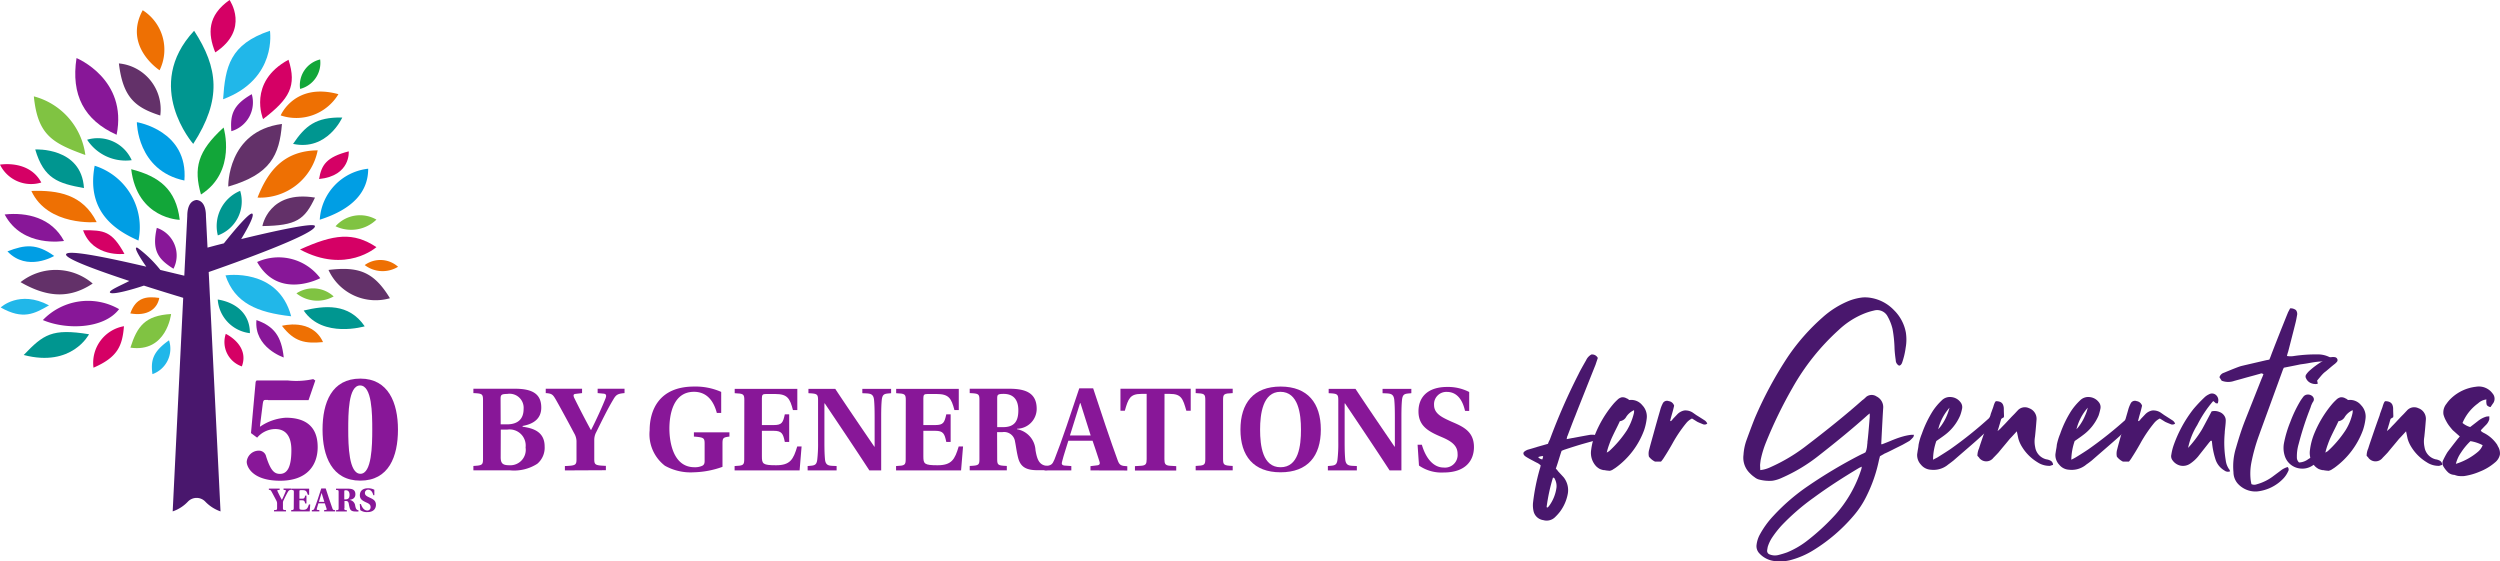 <svg xmlns="http://www.w3.org/2000/svg" width="251.907" height="56.572" viewBox="0 0 251.907 56.572">
  <g id="t50-logo-h" transform="translate(-294.99 -269.36)">
    <g id="Group_14431" data-name="Group 14431">
      <g id="Group_14429" data-name="Group 14429">
        <path id="Path_19417" data-name="Path 19417" d="M455.72,313.19l.17.02.12.06.09.1.1.15-.06.09-.09.05-.12.03-.1.02c-.18.06-.46.13-.82.23s-.64.18-.84.24c-.27.08-.75.23-1.42.45a3.389,3.389,0,0,0-.41.16c-.08.23-.18.55-.31.97s-.22.68-.27.82a1.8,1.8,0,0,1,.23.27c.35.38.54.58.57.62a2.086,2.086,0,0,1,.41,1.62,4.319,4.319,0,0,1-.8,1.84,5,5,0,0,1-.53.58,1.2,1.2,0,0,1-1.14.26,1.171,1.171,0,0,1-.98-.88,2.713,2.713,0,0,1-.06-.86,21.09,21.09,0,0,1,.69-3.44,1.423,1.423,0,0,0,.08-.35l-.18-.14a1.264,1.264,0,0,0-.26-.14c-.1-.06-.18-.09-.22-.12-.33-.17-.61-.32-.84-.47-.18-.12-.26-.25-.23-.39.04-.1.18-.2.41-.3.18-.05.49-.14.92-.27.04-.02.42-.12,1.14-.33a1.993,1.993,0,0,1,.18-.41,61.212,61.212,0,0,1,2.9-6.62c.14-.3.4-.76.76-1.39a1.267,1.267,0,0,1,.53-.58.639.639,0,0,1,.65.35c-.14.42-.22.64-.22.66-.25.62-.6,1.5-1.06,2.66s-.79,1.98-.98,2.48c-.24.58-.5,1.28-.8,2.07-.02,0-.04.1-.08.31.4-.08.62-.12.64-.12.89-.17,1.45-.27,1.68-.31a1.7,1.7,0,0,1,.55.01m-5.32,2.46a1.47,1.47,0,0,0,.08-.33.7.7,0,0,0-.23.02,1.45,1.45,0,0,0-.27.08.623.623,0,0,0,.42.23m1.43,2.8a1.545,1.545,0,0,0-.18-.84.167.167,0,0,0-.18-.12,18.207,18.207,0,0,0-.64,2.97l.05.03.05.01.12-.12a4,4,0,0,0,.78-1.93" fill="#49176d"/>
        <path id="Path_19418" data-name="Path 19418" d="M459.16,309.67a1.423,1.423,0,0,1,1.31.52,1.631,1.631,0,0,1,.45,1.32,5.636,5.636,0,0,1-.27,1.21,8.138,8.138,0,0,1-2.82,3.74c-.1.08-.22.14-.33.22a.971.971,0,0,1-.31.12c-.02,0-.1-.01-.21-.02a1.64,1.64,0,0,1-.22-.03.681.681,0,0,0-.18-.02,1.3,1.3,0,0,1-.21-.05l-.17-.06-.18-.11-.17-.14a1.972,1.972,0,0,1-.53-1.68,6.536,6.536,0,0,1,.39-1.54,11.291,11.291,0,0,1,1.8-3.03,4.884,4.884,0,0,1,.45-.47.874.874,0,0,1,.46-.26.832.832,0,0,1,.52.14c.02-.02.09.04.22.14m.46,1.35a.955.955,0,0,0,.02-.33,1.837,1.837,0,0,0-.78.66.841.841,0,0,1-.65.45q-.09.21-.36.75c-.18.36-.31.63-.4.82a7.908,7.908,0,0,0-.3.74,6.4,6.4,0,0,0-.26.86,2.1,2.1,0,0,1,.23-.14,11.053,11.053,0,0,0,1.8-2.11,6.178,6.178,0,0,0,.7-1.7" fill="#49176d"/>
        <path id="Path_19419" data-name="Path 19419" d="M466.79,311.74a.759.759,0,0,1,.23.3.418.418,0,0,1-.45.06c-.14-.06-.33-.13-.54-.23-.04-.02-.22-.14-.55-.34a1.725,1.725,0,0,0-.57.45,13.594,13.594,0,0,0-1.41,2.09c-.27.48-.54.93-.8,1.33a3.166,3.166,0,0,1-.34.47h-.61a1.71,1.71,0,0,1-.61-.5,1.417,1.417,0,0,1,.04-.75c.06-.26.21-.79.43-1.58.26-.95.48-1.72.65-2.3a3.238,3.238,0,0,1,.26-.7.473.473,0,0,1,.62-.26.652.652,0,0,1,.54.46c-.04.18-.1.44-.2.78s-.16.58-.2.74l.06.04.08-.06.08-.09.06-.08c.26-.27.4-.42.41-.43a1.317,1.317,0,0,1,.74-.42,1.345,1.345,0,0,1,.84.21l.37.26c.44.27.73.46.87.55" fill="#49176d"/>
        <path id="Path_19420" data-name="Path 19420" d="M472.34,316.24c0,.02.01.18.02.49a3.234,3.234,0,0,0,1.06-.31,17.491,17.491,0,0,0,3.38-1.99c2.26-1.72,4.22-3.3,5.85-4.75a1.115,1.115,0,0,0,.18-.14,1.584,1.584,0,0,0,.18-.17.878.878,0,0,1,1.07-.06,1.2,1.2,0,0,1,.66,1.23c-.02.34-.09,1.52-.19,3.54l.04.06c.14-.05.34-.13.57-.22s.43-.18.61-.25.36-.14.57-.21.42-.13.62-.18a6.172,6.172,0,0,1,.62-.11h.27l-.06.22a3.458,3.458,0,0,1-.39.39q-.255.15-.69.39c-.23.12-.57.28-1,.5s-.71.35-.84.4c-.02.02-.16.1-.45.26-.06.25-.1.38-.1.39a14.71,14.71,0,0,1-1.25,3.62,9.237,9.237,0,0,1-1.37,2.06,17.034,17.034,0,0,1-3.89,3.34,8.515,8.515,0,0,1-2.46,1.07,4.243,4.243,0,0,1-1.72.06,2.455,2.455,0,0,1-1.37-.76,1.048,1.048,0,0,1-.27-.88,2.894,2.894,0,0,1,.27-.9,9.024,9.024,0,0,1,1.45-2.02,20.148,20.148,0,0,1,3.48-2.99,48.866,48.866,0,0,1,5.18-3.09l.18-.09.22-.1.19-.1a1.693,1.693,0,0,0,.1-.27c.02-.1.04-.18.05-.26.01-.06.02-.16.03-.29a1.494,1.494,0,0,0,.02-.26c.04-.25.12-1.08.23-2.49v-.35a3.031,3.031,0,0,0-.33.27c-1.34,1.2-2.94,2.52-4.77,3.95a16.873,16.873,0,0,1-3.74,2.26,3.49,3.49,0,0,1-.96.3,4.039,4.039,0,0,1-1.27-.1,1.2,1.2,0,0,1-.54-.26,2.711,2.711,0,0,1-.45-.38,2.17,2.17,0,0,1-.66-1.87,5.322,5.322,0,0,1,.31-1.5c.4-1.1.69-1.85.84-2.22a39.032,39.032,0,0,1,3.36-6.22,21.018,21.018,0,0,1,3.46-3.91,9.119,9.119,0,0,1,2.74-1.7,5.483,5.483,0,0,1,1.31-.31,3.477,3.477,0,0,1,.9.06,4.154,4.154,0,0,1,2.24,1.22,4.211,4.211,0,0,1,1.2,2.26,4.64,4.64,0,0,1-.02,1.53,7.559,7.559,0,0,1-.37,1.54c-.08.17-.18.26-.3.26a.617.617,0,0,1-.33-.55q-.09-.6-.12-1.14a12.818,12.818,0,0,0-.2-1.99,4.8,4.8,0,0,0-.49-1.26,1.186,1.186,0,0,0-1.38-.61,6.37,6.37,0,0,0-1.19.39,8.208,8.208,0,0,0-2.38,1.58,23.153,23.153,0,0,0-4.62,5.78,44.545,44.545,0,0,0-2.7,5.55,10.094,10.094,0,0,0-.53,1.76c-.02.18-.05.35-.06.53m10.21.37.04-.23-.26.12c-1.78,1.06-3.3,2.06-4.59,3.01a22.309,22.309,0,0,0-3.26,2.83,10.359,10.359,0,0,0-.98,1.27,3.821,3.821,0,0,0-.39.86c-.02.13-.05.26-.06.39a.38.38,0,0,0,.27.37,1.39,1.39,0,0,0,.84.06,8.779,8.779,0,0,0,.9-.27,8.69,8.69,0,0,0,1.94-1.11,22.052,22.052,0,0,0,2.9-2.66,12.625,12.625,0,0,0,2.65-4.64" fill="#49176d"/>
        <path id="Path_19421" data-name="Path 19421" d="M496.18,311.12a.4.4,0,0,1,.02.58,4.037,4.037,0,0,1-.49.57c-.56.56-1.01.98-1.33,1.27-.54.49-1.4,1.22-2.56,2.23l-.22.17-.24.18c-.09.06-.15.12-.21.16a2.3,2.3,0,0,1-1.61.41,1.362,1.362,0,0,1-.99-.51,1.4,1.4,0,0,1-.38-1.06c.02-.12.04-.29.08-.51a3.3,3.3,0,0,0,.06-.43,5.761,5.761,0,0,1,.33-1.11,11.44,11.44,0,0,1,1.1-2.29,6.119,6.119,0,0,1,.9-1.07,1.153,1.153,0,0,1,.96-.34,1.3,1.3,0,0,1,.92.5.789.789,0,0,1,.18.64,4.408,4.408,0,0,1-.2.72,4.832,4.832,0,0,1-1.6,2c-.02.02-.3.22-.8.57a5.781,5.781,0,0,0-.33,1.88c.31-.16.47-.24.49-.26.61-.38,1.03-.65,1.25-.8a40.081,40.081,0,0,0,3.93-3.15,1.1,1.1,0,0,1,.74-.35m-4.75-.68a5.094,5.094,0,0,0-1.14,2.17,3.592,3.592,0,0,0,.47-.61,4.549,4.549,0,0,0,.41-.79,5.822,5.822,0,0,0,.26-.77" fill="#49176d"/>
        <path id="Path_19422" data-name="Path 19422" d="M501.55,315.75a.485.485,0,0,1,.31.45c-.19.06-.3.1-.31.1a2.154,2.154,0,0,1-1.27-.37,4.645,4.645,0,0,1-1.58-1.6,3.086,3.086,0,0,1-.31-.69c-.02-.04-.07-.31-.18-.82-.43.47-.66.72-.69.74-.13.16-.32.39-.58.7s-.45.54-.58.7c-.13.14-.3.32-.51.53a.9.9,0,0,1-1.42.02c0-.02-.06-.09-.19-.22a1.783,1.783,0,0,1,.16-.74c.1-.33.22-.68.35-1.06s.27-.79.42-1.22.28-.78.38-1.06a1.964,1.964,0,0,1,.1-.32c.04-.11.08-.23.13-.36a2.643,2.643,0,0,0,.1-.31c.08-.23.14-.38.22-.43a.974.974,0,0,1,.46.08.536.536,0,0,1,.24.23,1.034,1.034,0,0,1,.1.45c0,.19.01.44.02.74l-.02.12-.13.07-.13.09c-.02.08-.06.19-.1.34s-.09.3-.13.44-.09.29-.14.45c.18-.16.28-.24.29-.26.1-.1.21-.22.34-.35s.25-.26.35-.37.22-.23.33-.35.23-.24.35-.36.23-.25.34-.36a.973.973,0,0,1,1.17-.26,1.132,1.132,0,0,1,.76,1.11c-.06.82-.12,1.42-.16,1.78a2.712,2.712,0,0,0,.02,1.03,1.491,1.491,0,0,0,1.11,1.23,1.368,1.368,0,0,1,.38.11" fill="#49176d"/>
        <path id="Path_19423" data-name="Path 19423" d="M510.11,311.12a.4.4,0,0,1,.02.58,4.037,4.037,0,0,1-.49.57c-.56.56-1,.98-1.33,1.27-.55.49-1.4,1.22-2.56,2.23l-.22.17c-.08.06-.16.12-.25.18s-.15.12-.21.16a2.288,2.288,0,0,1-1.6.41,1.345,1.345,0,0,1-.99-.51,1.4,1.4,0,0,1-.38-1.06c.02-.12.04-.29.08-.51a3.3,3.3,0,0,0,.06-.43,5.966,5.966,0,0,1,.34-1.11,10.918,10.918,0,0,1,1.1-2.29,6.119,6.119,0,0,1,.9-1.07,1.153,1.153,0,0,1,.96-.34,1.315,1.315,0,0,1,.92.5.789.789,0,0,1,.18.64,5.96,5.96,0,0,1-.19.72,4.778,4.778,0,0,1-1.61,2c-.02.02-.29.22-.8.57a6.153,6.153,0,0,0-.34,1.88,4.839,4.839,0,0,0,.49-.26c.62-.38,1.03-.65,1.25-.8a40.081,40.081,0,0,0,3.93-3.15,1.14,1.14,0,0,1,.74-.35m-4.75-.68a5.206,5.206,0,0,0-1.14,2.17,3.592,3.592,0,0,0,.47-.61,4.549,4.549,0,0,0,.41-.79,3.875,3.875,0,0,0,.26-.77" fill="#49176d"/>
        <path id="Path_19424" data-name="Path 19424" d="M513.93,311.74a.759.759,0,0,1,.23.3.418.418,0,0,1-.45.06c-.14-.06-.33-.13-.54-.23-.04-.02-.22-.14-.55-.34a1.724,1.724,0,0,0-.57.45,13.594,13.594,0,0,0-1.41,2.09c-.27.48-.54.93-.8,1.33a3.514,3.514,0,0,1-.33.47h-.61a1.71,1.71,0,0,1-.61-.5,1.534,1.534,0,0,1,.04-.75c.06-.26.21-.79.43-1.58.26-.95.48-1.72.65-2.3a3.238,3.238,0,0,1,.26-.7.473.473,0,0,1,.62-.26.667.667,0,0,1,.54.46c-.04.18-.1.44-.2.78s-.16.58-.2.74l.06.04.08-.06.08-.09.06-.08c.26-.27.4-.42.41-.43a1.317,1.317,0,0,1,.74-.42,1.36,1.36,0,0,1,.84.21l.37.26c.43.27.72.46.86.55" fill="#49176d"/>
        <path id="Path_19425" data-name="Path 19425" d="M519.62,316.67c.02,0,.04.06.08.18a.562.562,0,0,1-.57-.08,2,2,0,0,1-.88-1.06,7.973,7.973,0,0,1-.35-1.56c0-.05-.02-.18-.04-.37l-.1-.01-.06.04-.04.06-.05.05c-.73.93-1.1,1.39-1.11,1.41a3.791,3.791,0,0,1-.84.76,1.265,1.265,0,0,1-.95.19,1.325,1.325,0,0,1-.81-.54.668.668,0,0,1-.12-.57,5.365,5.365,0,0,1,.19-.82,12.788,12.788,0,0,1,2.02-3.75,13.975,13.975,0,0,1,1.1-1.17,1.658,1.658,0,0,1,.49-.34.6.6,0,0,1,.66.04.7.7,0,0,1,.27.65l-.04.22h-.2l-.14-.13-.13-.1a11.744,11.744,0,0,0-1.61,2.42,6.98,6.98,0,0,0-.92,2.3,11.453,11.453,0,0,0,1.35-1.78c.06-.08.39-.71,1.02-1.9a1.25,1.25,0,0,1,.78.06.978.978,0,0,1,.56.49.829.829,0,0,1,.08.43c0,.14-.02.35-.05.62s-.05.46-.05.58a10.64,10.64,0,0,0,.1,2.74,1.972,1.972,0,0,0,.36.94" fill="#49176d"/>
        <path id="Path_19426" data-name="Path 19426" d="M529.77,305.37a.7.7,0,0,1,.37.37,4.216,4.216,0,0,1-.87.05,4.776,4.776,0,0,0-.83.03c-.18.02-.46.06-.83.13s-.66.1-.85.13c-.08.02-.62.13-1.64.33a1.611,1.611,0,0,0-.12.26c-1.3,3.58-2.1,5.75-2.37,6.51a18.051,18.051,0,0,0-.8,2.87,5.844,5.844,0,0,0-.06,1.64c0,.02.02.16.08.45a.673.673,0,0,0,.53.02,4.86,4.86,0,0,0,1.72-.86c.39-.29.64-.47.76-.57a2.066,2.066,0,0,1,.64-.31.354.354,0,0,1,.04.45,2.573,2.573,0,0,1-.43.66,4.25,4.25,0,0,1-2.7,1.35,2.4,2.4,0,0,1-1.98-.84,1.778,1.778,0,0,1-.39-1.11,6.276,6.276,0,0,1,.26-2.46c.3-1.04.57-1.86.8-2.46.09-.25.69-1.74,1.78-4.5a3.777,3.777,0,0,0,.18-.45l-.12-.06-.09-.02-.1.03-.09.03c-.19.05-.46.13-.8.22s-.66.18-.94.26-.55.15-.8.22a1.8,1.8,0,0,1-1.27-.02c-.14-.22-.22-.34-.22-.35a.669.669,0,0,1,.45-.45q1.29-.54,1.68-.66c.14-.04,1.01-.24,2.6-.61a2.721,2.721,0,0,0,.3-.06c.13-.31.19-.48.19-.49.13-.34.3-.78.52-1.34s.42-1.07.61-1.54.37-.93.54-1.34c0-.02.08-.16.23-.45a.852.852,0,0,1,.59.18.639.639,0,0,1,.1.55c-.04.25-.09.51-.16.78-.02.09-.26,1.04-.73,2.86a3.379,3.379,0,0,0-.12.43,2.041,2.041,0,0,0,.72,0,15.066,15.066,0,0,1,2.33-.16,2.617,2.617,0,0,1,1.29.3" fill="#49176d"/>
        <path id="Path_19427" data-name="Path 19427" d="M528.46,315.11a1,1,0,0,1,.49-.14l.02.22-.06.19a2.394,2.394,0,0,1-.9.89,1.846,1.846,0,0,1-1.31.29,1.822,1.822,0,0,1-1.49-1.26,2.615,2.615,0,0,1-.08-1.29,11.523,11.523,0,0,1,.64-2.14,12.84,12.84,0,0,1,1.06-2.19q.18-.255.24-.33a.569.569,0,0,1,.39-.23.667.667,0,0,1,.45.1.488.488,0,0,1,.22.28.4.4,0,0,1-.06.33,1.307,1.307,0,0,0-.14.26,1.236,1.236,0,0,0-.1.26c-.02.07-.06.17-.1.27s-.07.2-.1.26a31.219,31.219,0,0,0-1.02,3.22,4.36,4.36,0,0,0-.18,1.33.676.676,0,0,0,.22.53,1.635,1.635,0,0,0,.92-.33c.36-.23.66-.4.89-.52m1.8-9.76a.307.307,0,0,1,.24.18.264.264,0,0,1-.02.27,1.613,1.613,0,0,1-.23.23q-.18.135-.48.39c-.2.17-.35.3-.44.37a2.228,2.228,0,0,0-.37.34c-.04.04-.2.23-.49.58q.06.255.06.27l-.02.06a1.147,1.147,0,0,1-.69-.09.9.9,0,0,1-.46-.46.357.357,0,0,1,.02-.41,2.028,2.028,0,0,1,.26-.31,8.117,8.117,0,0,1,1.88-1.29,1.139,1.139,0,0,1,.74-.13" fill="#49176d"/>
        <path id="Path_19428" data-name="Path 19428" d="M531.59,309.67a1.423,1.423,0,0,1,1.31.52,1.631,1.631,0,0,1,.45,1.32,5.632,5.632,0,0,1-.27,1.21,8.138,8.138,0,0,1-2.82,3.74c-.1.08-.22.14-.33.22a.971.971,0,0,1-.31.12c-.02,0-.1-.01-.21-.02s-.18-.02-.22-.03a.681.681,0,0,0-.18-.02,1.308,1.308,0,0,1-.21-.05l-.17-.06-.18-.11-.17-.14a1.973,1.973,0,0,1-.53-1.68,6.539,6.539,0,0,1,.39-1.54,11.292,11.292,0,0,1,1.8-3.03,4.888,4.888,0,0,1,.45-.47.874.874,0,0,1,.46-.26.832.832,0,0,1,.52.14c.01-.02.08.04.22.14m.44,1.35a.954.954,0,0,0,.02-.33,1.837,1.837,0,0,0-.78.66.841.841,0,0,1-.65.45q-.09.21-.36.75c-.18.36-.31.63-.4.82a7.9,7.9,0,0,0-.3.74,6.4,6.4,0,0,0-.26.86,2.106,2.106,0,0,1,.23-.14,11.052,11.052,0,0,0,1.8-2.11,5.375,5.375,0,0,0,.7-1.7" fill="#49176d"/>
        <path id="Path_19429" data-name="Path 19429" d="M540.77,315.75a.485.485,0,0,1,.31.45c-.19.06-.3.1-.31.1a2.155,2.155,0,0,1-1.27-.37,4.645,4.645,0,0,1-1.58-1.6,3.088,3.088,0,0,1-.31-.69c-.02-.04-.07-.31-.18-.82-.43.47-.66.72-.69.74-.13.16-.32.39-.58.7s-.45.54-.58.7c-.13.14-.3.32-.51.53a.9.9,0,0,1-1.42.02c0-.02-.06-.09-.19-.22a1.782,1.782,0,0,1,.16-.74c.1-.33.22-.68.35-1.06s.27-.79.42-1.22.28-.78.38-1.06a1.97,1.97,0,0,1,.1-.32c.04-.11.08-.23.13-.36a2.63,2.63,0,0,0,.1-.31c.08-.23.14-.38.22-.43a.974.974,0,0,1,.46.08.619.619,0,0,1,.25.23,1.033,1.033,0,0,1,.1.45c0,.19.01.44.02.74l-.02.12-.13.07-.13.09c-.02.08-.06.19-.1.34s-.09.3-.13.44-.09.29-.14.45c.18-.16.28-.24.3-.26.09-.1.2-.22.33-.35s.25-.26.35-.37.22-.23.33-.35.23-.24.35-.36.23-.25.34-.36a.973.973,0,0,1,1.17-.26,1.132,1.132,0,0,1,.76,1.11c-.06.82-.12,1.42-.16,1.78a2.712,2.712,0,0,0,.02,1.03,1.491,1.491,0,0,0,1.11,1.23,1.268,1.268,0,0,1,.37.11" fill="#49176d"/>
        <path id="Path_19430" data-name="Path 19430" d="M546.68,314.32a1.324,1.324,0,0,1,.21.83,1.37,1.37,0,0,1-.5.81,5.283,5.283,0,0,1-1.53.92,6.249,6.249,0,0,1-1.58.45,2.957,2.957,0,0,1-.64-.02l-.16-.04-.18-.06a1.008,1.008,0,0,1-.61-.23,2.757,2.757,0,0,1-.49-.61.655.655,0,0,1-.04-.62,7.9,7.9,0,0,1,.45-.84c.06-.08.41-.54,1.06-1.37l.06-.06.06-.08.06-.06c-.44-.39-.67-.6-.7-.62-.09-.1-.19-.22-.31-.37a3.319,3.319,0,0,1-.37-.57,2.708,2.708,0,0,1-.27-.66,1.377,1.377,0,0,1,.3-1.07,3.366,3.366,0,0,1,.49-.57,4.356,4.356,0,0,1,2.48-1.15,1.707,1.707,0,0,1,1.68.68.8.8,0,0,1,.06.98c-.02.02-.1.14-.27.39a.633.633,0,0,1-.37-.2,1.279,1.279,0,0,1-.04-.57,1.475,1.475,0,0,0-.84.39,4.638,4.638,0,0,0-1.57,1.98,2.141,2.141,0,0,0,.77.41c.46-.35.7-.54.74-.57a2.518,2.518,0,0,1,.92-.49l.27-.02v.3a1.3,1.3,0,0,1-.35.58c-.02.02-.18.18-.51.53l.08.13.16.1.12.06a3.482,3.482,0,0,1,1.31,1.19l.02.06Zm-2,.56a1.654,1.654,0,0,0,.47-.66,4.034,4.034,0,0,0-1.23-.41,6.4,6.4,0,0,0-.95,1.15,3.459,3.459,0,0,0-.52,1.14,6.363,6.363,0,0,0,2.23-1.22" fill="#49176d"/>
      </g>
      <g id="Group_14430" data-name="Group 14430">
        <path id="Path_19431" data-name="Path 19431" d="M345.44,315.42c0,.63.2.82.87.82a1.557,1.557,0,0,0,1.64-1.79,1.622,1.622,0,0,0-1.86-1.8h-.64l-.01,2.77Zm0-3.3h.62c1.17,0,1.69-.59,1.69-1.55a1.416,1.416,0,0,0-1.62-1.52c-.57.02-.7.05-.7.48l.01,2.59Zm1.44-3.59c1.78,0,2.65.54,2.65,1.9,0,1.06-.7,1.64-1.88,1.85v.08c1.14.15,2.22.55,2.22,1.99a2.122,2.122,0,0,1-.74,1.74,4.316,4.316,0,0,1-2.78.66h-3.66v-.44c.88-.05.97-.1.97-.7v-5.94c0-.62-.09-.66-.97-.7v-.44h4.19Z" fill="#881798"/>
        <path id="Path_19432" data-name="Path 19432" d="M351.91,316.76v-.44c1.08-.04,1.17-.1,1.17-.7V313.8a1.662,1.662,0,0,0-.24-.79c-.49-.93-1.4-2.61-1.84-3.38-.3-.51-.39-.62-1.02-.66v-.44h3.66v.44l-.66.08c-.24.02-.22.18-.14.38.46.94,1.22,2.41,1.69,3.26h.02c.58-1.14,1.14-2.39,1.46-3.2.11-.29.05-.43-.17-.46l-.63-.06v-.44h2.71v.44c-.68.06-.85.15-1.14.66-.53.87-1.14,2.12-1.71,3.27a1.648,1.648,0,0,0-.2.81v1.89c0,.6.08.66,1.17.7v.44l-4.13.02Z" fill="#881798"/>
        <path id="Path_19433" data-name="Path 19433" d="M367.79,316.4a9.1,9.1,0,0,1-2.89.55,5.317,5.317,0,0,1-2.91-.66,4,4,0,0,1-1.54-3.57c0-1.93.87-4.41,4.49-4.41a6.377,6.377,0,0,1,2.72.54v2.12h-.44c-.3-1.14-.96-2.13-2.3-2.13-2.14,0-2.48,2.36-2.48,3.72,0,1.01.24,3.88,2.53,3.88a1.751,1.751,0,0,0,.74-.13c.2-.08.28-.22.28-.49v-1.75c0-.59-.09-.64-1.08-.72v-.43h3.58v.43c-.62.08-.7.13-.7.7v2.35Z" fill="#881798"/>
        <path id="Path_19434" data-name="Path 19434" d="M369.99,309.68c0-.62-.09-.66-.97-.7v-.44h6.31v2.14h-.44c-.31-1.18-.55-1.62-1.8-1.62h-.9c-.35,0-.43.07-.43.43v2.7h1.2c.81,0,.93-.24,1.11-1.08h.44v2.78h-.44c-.17-.83-.3-1.12-1.11-1.12h-1.2v2.57c0,.76.09.9,1.43.9,1.42,0,1.74-.58,2.13-1.89h.44l-.2,2.41h-6.55v-.44c.88-.04.97-.09.97-.7l.01-5.94Z" fill="#881798"/>
        <path id="Path_19435" data-name="Path 19435" d="M382.59,316.76c-1.47-2.26-2.98-4.5-4.49-6.75h-.04v3.87c0,.9.02,1.34.06,1.78.08.7.48.62,1.17.66v.44h-2.92v-.44c.63-.06.9-.02.97-.66a13.883,13.883,0,0,0,.08-1.78V309.7c0-.63-.09-.68-.97-.72v-.44h2.7c1.25,1.89,2.61,3.88,3.94,5.83h.03v-2.96c0-.9-.02-1.35-.06-1.77-.08-.7-.49-.62-1.18-.66v-.44h2.9v.44c-.62.06-.86.02-.94.66-.04.42-.06.87-.06,1.77v5.35Z" fill="#881798"/>
        <path id="Path_19436" data-name="Path 19436" d="M386.26,309.68c0-.62-.09-.66-.97-.7v-.44h6.31v2.14h-.44c-.31-1.18-.55-1.62-1.8-1.62h-.9c-.35,0-.43.07-.43.43v2.7h1.2c.81,0,.93-.24,1.11-1.08h.44v2.78h-.44c-.17-.83-.3-1.12-1.11-1.12h-1.2v2.57c0,.76.09.9,1.43.9,1.42,0,1.74-.58,2.13-1.89h.44l-.2,2.41h-6.55v-.44c.88-.04.97-.09.97-.7l.01-5.94Z" fill="#881798"/>
        <path id="Path_19437" data-name="Path 19437" d="M395.47,312.4h.59c1.23,0,1.54-.7,1.54-1.7,0-1.27-.7-1.65-1.47-1.65-.64,0-.66.1-.66.49Zm0,3.21c0,.62.09.66.97.7v.44H392.7v-.44c.9-.04.98-.09.98-.7v-5.94c0-.62-.09-.66-.98-.7v-.44h3.99c1.64,0,2.76.42,2.76,2.03a2.007,2.007,0,0,1-1.98,2v.05a2.268,2.268,0,0,1,1.86,2.11c.15.88.35,1.54,1.19,1.58v.44h-.97c-1.12,0-1.68-.3-1.94-1.14-.17-.59-.25-1.32-.34-1.73a1.11,1.11,0,0,0-1.26-.97h-.55l.01,2.71Z" fill="#881798"/>
        <path id="Path_19438" data-name="Path 19438" d="M403.86,309.98h-.04c-.26.82-.7,2.23-1.02,3.26h2.09c-.26-.81-.78-2.48-1.03-3.26m1.01,6.78v-.43l.66-.08c.28-.02.33-.18.23-.44-.2-.64-.53-1.6-.68-2.04h-2.44c-.22.74-.46,1.42-.62,2.06-.08.26-.06.4.22.44l.7.05v.44h-2.7v-.44c.67-.04.78-.14,1-.66.68-1.69,1.75-4.91,2.5-7.17h1.4c.66,2.03,1.86,5.61,2.47,7.25.18.5.35.57.97.6v.43l-3.71-.01Z" fill="#881798"/>
        <path id="Path_19439" data-name="Path 19439" d="M412.32,315.63c0,.46.08.62.53.66l.66.04v.44h-4.16v-.44l.66-.04c.44-.04.52-.2.52-.66v-6.58H410c-1.14,0-1.32.46-1.67,1.7h-.44v-2.22h7.08v2.22h-.44c-.35-1.25-.52-1.7-1.67-1.7h-.53l-.01,6.58Z" fill="#881798"/>
        <path id="Path_19440" data-name="Path 19440" d="M418.23,315.61c0,.6.08.66.97.7v.44h-3.73v-.44c.88-.04.97-.09.97-.7v-5.94c0-.62-.09-.66-.97-.7v-.44h3.73v.44c-.9.04-.97.09-.97.7Z" fill="#881798"/>
        <path id="Path_19441" data-name="Path 19441" d="M421.96,312.65c0,1.64.26,3.79,2.06,3.79,1.82,0,2.06-2.15,2.06-3.79,0-1.58-.26-3.81-2.08-3.81-1.77.01-2.04,2.24-2.04,3.81m6.12,0c0,2.66-1.32,4.3-4.06,4.3-2.72,0-4.04-1.65-4.04-4.3,0-2.67,1.32-4.34,4.06-4.34,2.72.01,4.04,1.67,4.04,4.34" fill="#881798"/>
        <path id="Path_19442" data-name="Path 19442" d="M435.01,316.76c-1.47-2.26-2.98-4.5-4.49-6.75h-.04v3.87c0,.9.02,1.34.06,1.78.08.7.48.62,1.17.66v.44h-2.92v-.44c.63-.06.9-.02.97-.66a13.883,13.883,0,0,0,.08-1.78V309.7c0-.63-.09-.68-.97-.72v-.44h2.7c1.25,1.89,2.61,3.88,3.94,5.83h.03v-2.96c0-.9-.02-1.35-.06-1.77-.08-.7-.49-.62-1.18-.66v-.44h2.9v.44c-.62.06-.86.02-.94.66-.04.42-.06.87-.06,1.77v5.35Z" fill="#881798"/>
        <path id="Path_19443" data-name="Path 19443" d="M442.61,310.76c-.3-1.34-.98-1.91-1.82-1.91a1.238,1.238,0,0,0-1.3,1.32c0,.9.86,1.27,1.76,1.68,1.18.5,2.26.99,2.26,2.56,0,1.25-.74,2.56-3.06,2.56a3.981,3.981,0,0,1-2.48-.7l-.14-2.1h.43c.42,1.45,1.22,2.3,2.19,2.3a1.271,1.271,0,0,0,1.41-1.38c0-.81-.58-1.26-1.6-1.69-1.36-.57-2.34-1.12-2.34-2.59s.97-2.46,2.89-2.46a4.656,4.656,0,0,1,2.22.51v1.91l-.42-.01Z" fill="#881798"/>
      </g>
    </g>
    <g id="Group_14437" data-name="Group 14437">
      <g id="Group_14433" data-name="Group 14433">
        <g id="Group_14432" data-name="Group 14432">
          <path id="Path_19444" data-name="Path 19444" d="M323.4,281.85c-5.54.73-5.41,6.31-5.41,6.31C322.25,286.93,323.15,285,323.4,281.85Z" fill="#633169"/>
          <path id="Path_19445" data-name="Path 19445" d="M317.71,297.11c.94,2.78,3.18,3.74,6.62,4.12C323.01,296.28,317.71,297.11,317.71,297.11Z" fill="#21b7e9"/>
          <path id="Path_19446" data-name="Path 19446" d="M328.09,296.56a5.222,5.222,0,0,0,6.19,2.85C332.64,296.7,331.08,296.2,328.09,296.56Z" fill="#633169"/>
          <path id="Path_19447" data-name="Path 19447" d="M297.38,305.13c4.86,1.28,6.58-2.09,6.58-2.09C300.22,302.43,299.37,303.06,297.38,305.13Z" fill="#009690"/>
          <path id="Path_19448" data-name="Path 19448" d="M327.26,297.39a5.241,5.241,0,0,0-6.36-1.63C323.06,299.62,327.26,297.39,327.26,297.39Z" fill="#881798"/>
          <path id="Path_19449" data-name="Path 19449" d="M320.83,301.61c-.26,2.78,2.75,3.77,2.75,3.77C323.35,303.23,322.6,302.24,320.83,301.61Z" fill="#881798"/>
          <path id="Path_19450" data-name="Path 19450" d="M325.59,300.65c1.92,2.85,6.15,1.59,6.15,1.59C330.13,299.88,327.7,300.15,325.59,300.65Z" fill="#009690"/>
          <path id="Path_19451" data-name="Path 19451" d="M303.45,288.31c-.25-4.15-4.91-3.89-4.91-3.89C299.41,287.38,300.84,287.84,303.45,288.31Z" fill="#009690"/>
          <path id="Path_19452" data-name="Path 19452" d="M301.44,293.64c-1.25-2.35-3.74-2.91-5.98-2.67C297.25,294.37,301.44,293.64,301.44,293.64Z" fill="#881798"/>
          <path id="Path_19453" data-name="Path 19453" d="M302.7,275.21c-.57,3.71.77,6.26,4.04,7.73C307.88,277.33,302.7,275.21,302.7,275.21Z" fill="#881798"/>
          <path id="Path_19454" data-name="Path 19454" d="M311.07,276.44a4.708,4.708,0,0,0-1.7-6.05C307.38,274.05,311.07,276.44,311.07,276.44Z" fill="#ee7003"/>
          <path id="Path_19455" data-name="Path 19455" d="M317.74,303a2.593,2.593,0,0,0,1.62,3.28C320.16,304.13,317.74,303,317.74,303Z" fill="#d50065"/>
          <path id="Path_19456" data-name="Path 19456" d="M318.12,269.36c-2.23,1.57-2.21,3.37-1.44,5.28C320.2,272.33,318.12,269.36,318.12,269.36Z" fill="#d50065"/>
          <path id="Path_19457" data-name="Path 19457" d="M321.5,281.36c2.67-2.04,3.41-3.34,2.56-5.98C319.91,277.63,321.5,281.36,321.5,281.36Z" fill="#d50065"/>
          <path id="Path_19458" data-name="Path 19458" d="M320.94,289.27a5.912,5.912,0,0,0,6.06-4.76C323.61,284.54,321.99,286.57,320.94,289.27Z" fill="#ee7003"/>
          <path id="Path_19459" data-name="Path 19459" d="M308.78,281.67s.01,4.87,4.79,5.88C313.98,282.5,308.78,281.67,308.78,281.67Z" fill="#009ee4"/>
          <path id="Path_19460" data-name="Path 19460" d="M299.31,301.61c2.34,1,6.14.92,7.68-1.1A6.3,6.3,0,0,0,299.31,301.61Z" fill="#881798"/>
          <path id="Path_19461" data-name="Path 19461" d="M304.41,306.41c2.43-1.05,2.91-2.19,3.07-4.18A3.751,3.751,0,0,0,304.41,306.41Z" fill="#d50065"/>
          <path id="Path_19462" data-name="Path 19462" d="M295.74,294.69c1.99,2.1,4.71.46,4.71.46C298.68,293.88,297.51,294,295.74,294.69Z" fill="#009ee4"/>
          <path id="Path_19463" data-name="Path 19463" d="M331.74,296.07a2.972,2.972,0,0,0,3.36.17A2.677,2.677,0,0,0,331.74,296.07Z" fill="#ee7003"/>
          <path id="Path_19464" data-name="Path 19464" d="M323.4,302.19c1.24,1.62,2.33,1.81,4.14,1.64C326.41,301.36,323.4,302.19,323.4,302.19Z" fill="#ee7003"/>
          <path id="Path_19465" data-name="Path 19465" d="M320.17,302.93c.01-2.1-1.59-3.13-3.24-3.39A3.675,3.675,0,0,0,320.17,302.93Z" fill="#009690"/>
          <path id="Path_19466" data-name="Path 19466" d="M316.94,293.08a3.64,3.64,0,0,0,2.25-4.49A3.842,3.842,0,0,0,316.94,293.08Z" fill="#009690"/>
          <path id="Path_19467" data-name="Path 19467" d="M303.77,283.44a4.626,4.626,0,0,0,4.49,2.06A3.742,3.742,0,0,0,303.77,283.44Z" fill="#009690"/>
          <path id="Path_19468" data-name="Path 19468" d="M312.23,301c-2.63.16-3.41,1.23-4.1,3.39C311.79,304.92,312.23,301,312.23,301Z" fill="#80c342"/>
          <path id="Path_19469" data-name="Path 19469" d="M299.93,300.13c-2.98-1.59-4.87.21-4.87.21C297.32,301.62,298.46,300.97,299.93,300.13Z" fill="#21b7e9"/>
          <path id="Path_19470" data-name="Path 19470" d="M323.27,280.99a4.953,4.953,0,0,0,5.82-2.14C324.67,277.64,323.27,280.99,323.27,280.99Z" fill="#ee7003"/>
          <path id="Path_19471" data-name="Path 19471" d="M328.8,292.16a3.667,3.667,0,0,0,4.12-.67A3.3,3.3,0,0,0,328.8,292.16Z" fill="#80c342"/>
          <path id="Path_19472" data-name="Path 19472" d="M310.79,292.32c-.52,2.3.15,3.16,1.68,4.12A2.936,2.936,0,0,0,310.79,292.32Z" fill="#881798"/>
          <path id="Path_19473" data-name="Path 19473" d="M311.14,281a4.654,4.654,0,0,0-4.17-5.25C307.38,279.23,308.66,280.2,311.14,281Z" fill="#633169"/>
          <path id="Path_19474" data-name="Path 19474" d="M310.35,307.06a2.718,2.718,0,0,0,1.67-3.41C310.36,304.82,310.17,305.69,310.35,307.06Z" fill="#21b7e9"/>
          <path id="Path_19475" data-name="Path 19475" d="M328.61,299.23a3.048,3.048,0,0,0-3.75-.31A3.369,3.369,0,0,0,328.61,299.23Z" fill="#80c342"/>
          <path id="Path_19476" data-name="Path 19476" d="M327.25,275.35a2.665,2.665,0,0,0-2.02,2.97A2.711,2.711,0,0,0,327.25,275.35Z" fill="#12a639"/>
          <path id="Path_19477" data-name="Path 19477" d="M332.92,294.26c-2.34-1.54-4.26-1.32-7.7.24C329.86,297,332.92,294.26,332.92,294.26Z" fill="#d50065"/>
          <path id="Path_19478" data-name="Path 19478" d="M320.36,278.85c-1.92,1.1-2.18,2.09-2.06,3.73A3.02,3.02,0,0,0,320.36,278.85Z" fill="#881798"/>
          <path id="Path_19479" data-name="Path 19479" d="M317.52,282.21c-2.64,2.4-3.03,4.09-2.28,6.75C318.88,286.64,317.52,282.21,317.52,282.21Z" fill="#12a639"/>
          <path id="Path_19480" data-name="Path 19480" d="M329.48,281.2c-2.67-.05-3.73.84-4.96,2.66C327.97,284.6,329.48,281.2,329.48,281.2Z" fill="#009690"/>
          <path id="Path_19481" data-name="Path 19481" d="M327.14,287.4c3.21-.33,2.99-2.79,2.99-2.79C327.88,285.19,327.38,285.98,327.14,287.4Z" fill="#d50065"/>
          <path id="Path_19482" data-name="Path 19482" d="M332.09,286.36a5.493,5.493,0,0,0-4.88,5.14C330.62,290.41,332.09,288.63,332.09,286.36Z" fill="#009ee4"/>
          <path id="Path_19483" data-name="Path 19483" d="M308.12,300.94c1.68.3,2.71-.41,2.92-1.56C309.73,299.19,308.68,299.34,308.12,300.94Z" fill="#ee7003"/>
          <path id="Path_19484" data-name="Path 19484" d="M303.36,292.56c1,2.79,4.17,2.38,4.17,2.38C306.26,292.63,305.48,292.55,303.36,292.56Z" fill="#d50065"/>
          <path id="Path_19485" data-name="Path 19485" d="M304.33,297.93a5.728,5.728,0,0,0-7.27-.14C299.89,299.43,302.13,299.39,304.33,297.93Z" fill="#633169"/>
          <path id="Path_19486" data-name="Path 19486" d="M299.15,287.75c-1.23-2.32-4.16-1.8-4.16-1.8A3.484,3.484,0,0,0,299.15,287.75Z" fill="#d50065"/>
          <path id="Path_19487" data-name="Path 19487" d="M304.53,286.06c-.91,4.82,2.37,6.63,4.41,7.54A6.509,6.509,0,0,0,304.53,286.06Z" fill="#009ee4"/>
          <path id="Path_19488" data-name="Path 19488" d="M321.43,292.14c3.43-.05,4.25-.64,5.3-2.87C322.06,288.5,321.43,292.14,321.43,292.14Z" fill="#633169"/>
          <path id="Path_19489" data-name="Path 19489" d="M303.59,284.98a7.042,7.042,0,0,0-5.19-5.91C298.79,282.99,300.29,283.78,303.59,284.98Z" fill="#80c342"/>
          <path id="Path_19490" data-name="Path 19490" d="M308.21,286.41c.61,5.02,4.89,5.1,4.89,5.1C312.73,288.43,311.03,287.13,308.21,286.41Z" fill="#12a639"/>
          <path id="Path_19491" data-name="Path 19491" d="M314.46,283.86c2.91-4.5,2.51-7.67.09-11.4C309.35,278.04,314.46,283.86,314.46,283.86Z" fill="#009690"/>
          <path id="Path_19492" data-name="Path 19492" d="M317.47,279.36c5.5-2.05,4.72-6.9,4.72-6.9C318.15,273.82,317.69,276.08,317.47,279.36Z" fill="#21b7e9"/>
          <path id="Path_19493" data-name="Path 19493" d="M304.73,291.74c-1.4-2.81-3.91-3.23-6.58-3.14C299.81,292.19,304.73,291.74,304.73,291.74Z" fill="#ee7003"/>
        </g>
        <path id="Path_19494" data-name="Path 19494" d="M321.54,284.39c.04.01.08.02.13.03C321.62,284.41,321.58,284.4,321.54,284.39Z" fill="#881798"/>
      </g>
      <g id="Group_14436" data-name="Group 14436">
        <g id="Group_14434" data-name="Group 14434">
          <path id="Path_19495" data-name="Path 19495" d="M322,309.66c-.43,0-.47-.06-.54.44l-.28,2.23.02.02a5.145,5.145,0,0,1,2.59-.9c2.78,0,3.21,1.72,3.21,2.96,0,1.8-1.04,3.39-3.78,3.39-2.8,0-3.37-1.41-3.37-1.91a1.225,1.225,0,0,1,1.19-1.12.745.745,0,0,1,.77.6c.44,1.36.79,1.74,1.39,1.74.85,0,1.15-.92,1.15-2.4,0-1.44-.6-2.12-1.63-2.12a2.445,2.445,0,0,0-1.82.87l-.62-.46.47-5.17.09-.13h3.18a8,8,0,0,0,2.53-.14l.21.14-.68,1.98H322Z" fill="#881798"/>
          <path id="Path_19496" data-name="Path 19496" d="M335.09,312.65c0,2.71-.92,5.14-3.8,5.14-2.86,0-3.8-2.48-3.8-5.14,0-2.72.92-5.14,3.81-5.14C334.13,307.51,335.09,309.96,335.09,312.65Zm-5.01,0c0,1.6.06,4.45,1.23,4.45,1.14,0,1.19-2.85,1.19-4.45s-.02-4.45-1.23-4.45C330.08,308.21,330.08,311.06,330.08,312.65Z" fill="#881798"/>
        </g>
        <g id="Group_14435" data-name="Group 14435">
          <path id="Path_19497" data-name="Path 19497" d="M322.6,320.89v-.13c.28-.01.31-.03.31-.2v-.51a.665.665,0,0,0-.07-.24c-.12-.23-.39-.74-.48-.9s-.11-.18-.28-.19v-.13h1.09v.13l-.18.02c-.08.01-.06.06-.04.11.11.25.33.68.44.87h.01c.15-.29.28-.62.38-.85.03-.09.01-.13-.05-.13l-.17-.02v-.13h.77v.13a.33.33,0,0,0-.31.17c-.17.28-.31.58-.46.89a.5.5,0,0,0-.06.24v.54c0,.17.03.19.31.2v.13Z" fill="#881798"/>
          <path id="Path_19498" data-name="Path 19498" d="M324.6,318.92c0-.17-.03-.18-.26-.19v-.13h1.8v.62h-.13c-.11-.33-.17-.47-.51-.47h-.22c-.09,0-.12.02-.12.12v.74h.28c.2,0,.25-.06.3-.31h.13v.79h-.13c-.05-.25-.1-.32-.3-.32h-.28v.72c0,.21.02.24.39.24.39,0,.45-.2.57-.54h.13l-.05.7h-1.87v-.13c.23-.01.26-.03.26-.2l.01-1.64Z" fill="#881798"/>
          <path id="Path_19499" data-name="Path 19499" d="M327.65,320.89v-.13l.2-.02c.06-.01.07-.05.05-.12-.06-.19-.13-.41-.18-.54h-.65c-.06.19-.12.38-.16.54-.02.07-.01.11.06.12l.2.02v.13h-.76v-.13c.17-.01.21-.04.26-.17.17-.39.5-1.39.69-2.01h.45c.18.57.52,1.59.68,2.03.05.13.1.15.27.15v.13Zm-.25-1.85h-.01c-.06.2-.19.62-.27.89h.55C327.6,319.7,327.46,319.26,327.4,319.04Z" fill="#881798"/>
          <path id="Path_19500" data-name="Path 19500" d="M329.68,320.57c0,.17.03.19.26.2v.13h-1.09v-.13c.23-.01.26-.03.26-.2v-1.65c0-.17-.03-.18-.26-.19v-.13h1.16c.4,0,.79.05.79.57,0,.33-.23.51-.56.55v.02a.65.65,0,0,1,.54.57c.05.26.11.45.33.46v.13h-.27c-.37,0-.53-.09-.61-.34a4.039,4.039,0,0,1-.1-.47c-.05-.2-.13-.25-.31-.25h-.12v.73Zm0-.89h.13c.35,0,.4-.23.4-.47,0-.31-.15-.45-.36-.45-.16,0-.17.03-.17.12Z" fill="#881798"/>
          <path id="Path_19501" data-name="Path 19501" d="M332.6,319.24c-.1-.39-.3-.54-.51-.54a.323.323,0,0,0-.33.34c0,.25.23.34.5.47.3.14.61.28.61.72,0,.34-.2.73-.87.73a1.131,1.131,0,0,1-.71-.2l-.05-.61h.12c.13.42.37.65.62.65a.321.321,0,0,0,.35-.35c0-.2-.1-.32-.41-.45-.39-.18-.67-.33-.67-.74,0-.39.24-.7.83-.7a1.273,1.273,0,0,1,.63.15v.55h-.11Z" fill="#881798"/>
        </g>
      </g>
      <path id="Path_19502" data-name="Path 19502" d="M326.72,292.13c-.1-.37-4.23.54-7.43,1.32.28-.46,1.42-2.36,1.12-2.56s-2.36,2.36-2.86,2.99c-.73.18-1.31.34-1.65.43l-.16-3.18c0-.64-.15-1.53-.94-1.62-.79.09-.94.98-.94,1.62l-.3,6.01c-.58-.14-1.43-.34-2.41-.58a12.257,12.257,0,0,0-2.3-2.23c-.53-.22.36,1.17.88,1.9-3.56-.83-7.9-1.76-8.08-1.25-.15.43,3.13,1.62,6.37,2.69-.75.41-2.25,1.01-1.91,1.2s2.26-.35,3.38-.73c1.65.53,3.14.98,3.96,1.23l-1.06,21.52a3.784,3.784,0,0,0,1.53-.98,1.209,1.209,0,0,1,1.76,0,3.891,3.891,0,0,0,1.53.98l-1.19-24.12C318.31,295.98,326.93,292.91,326.72,292.13Z" fill="#49176d"/>
    </g>
  </g>
</svg>
